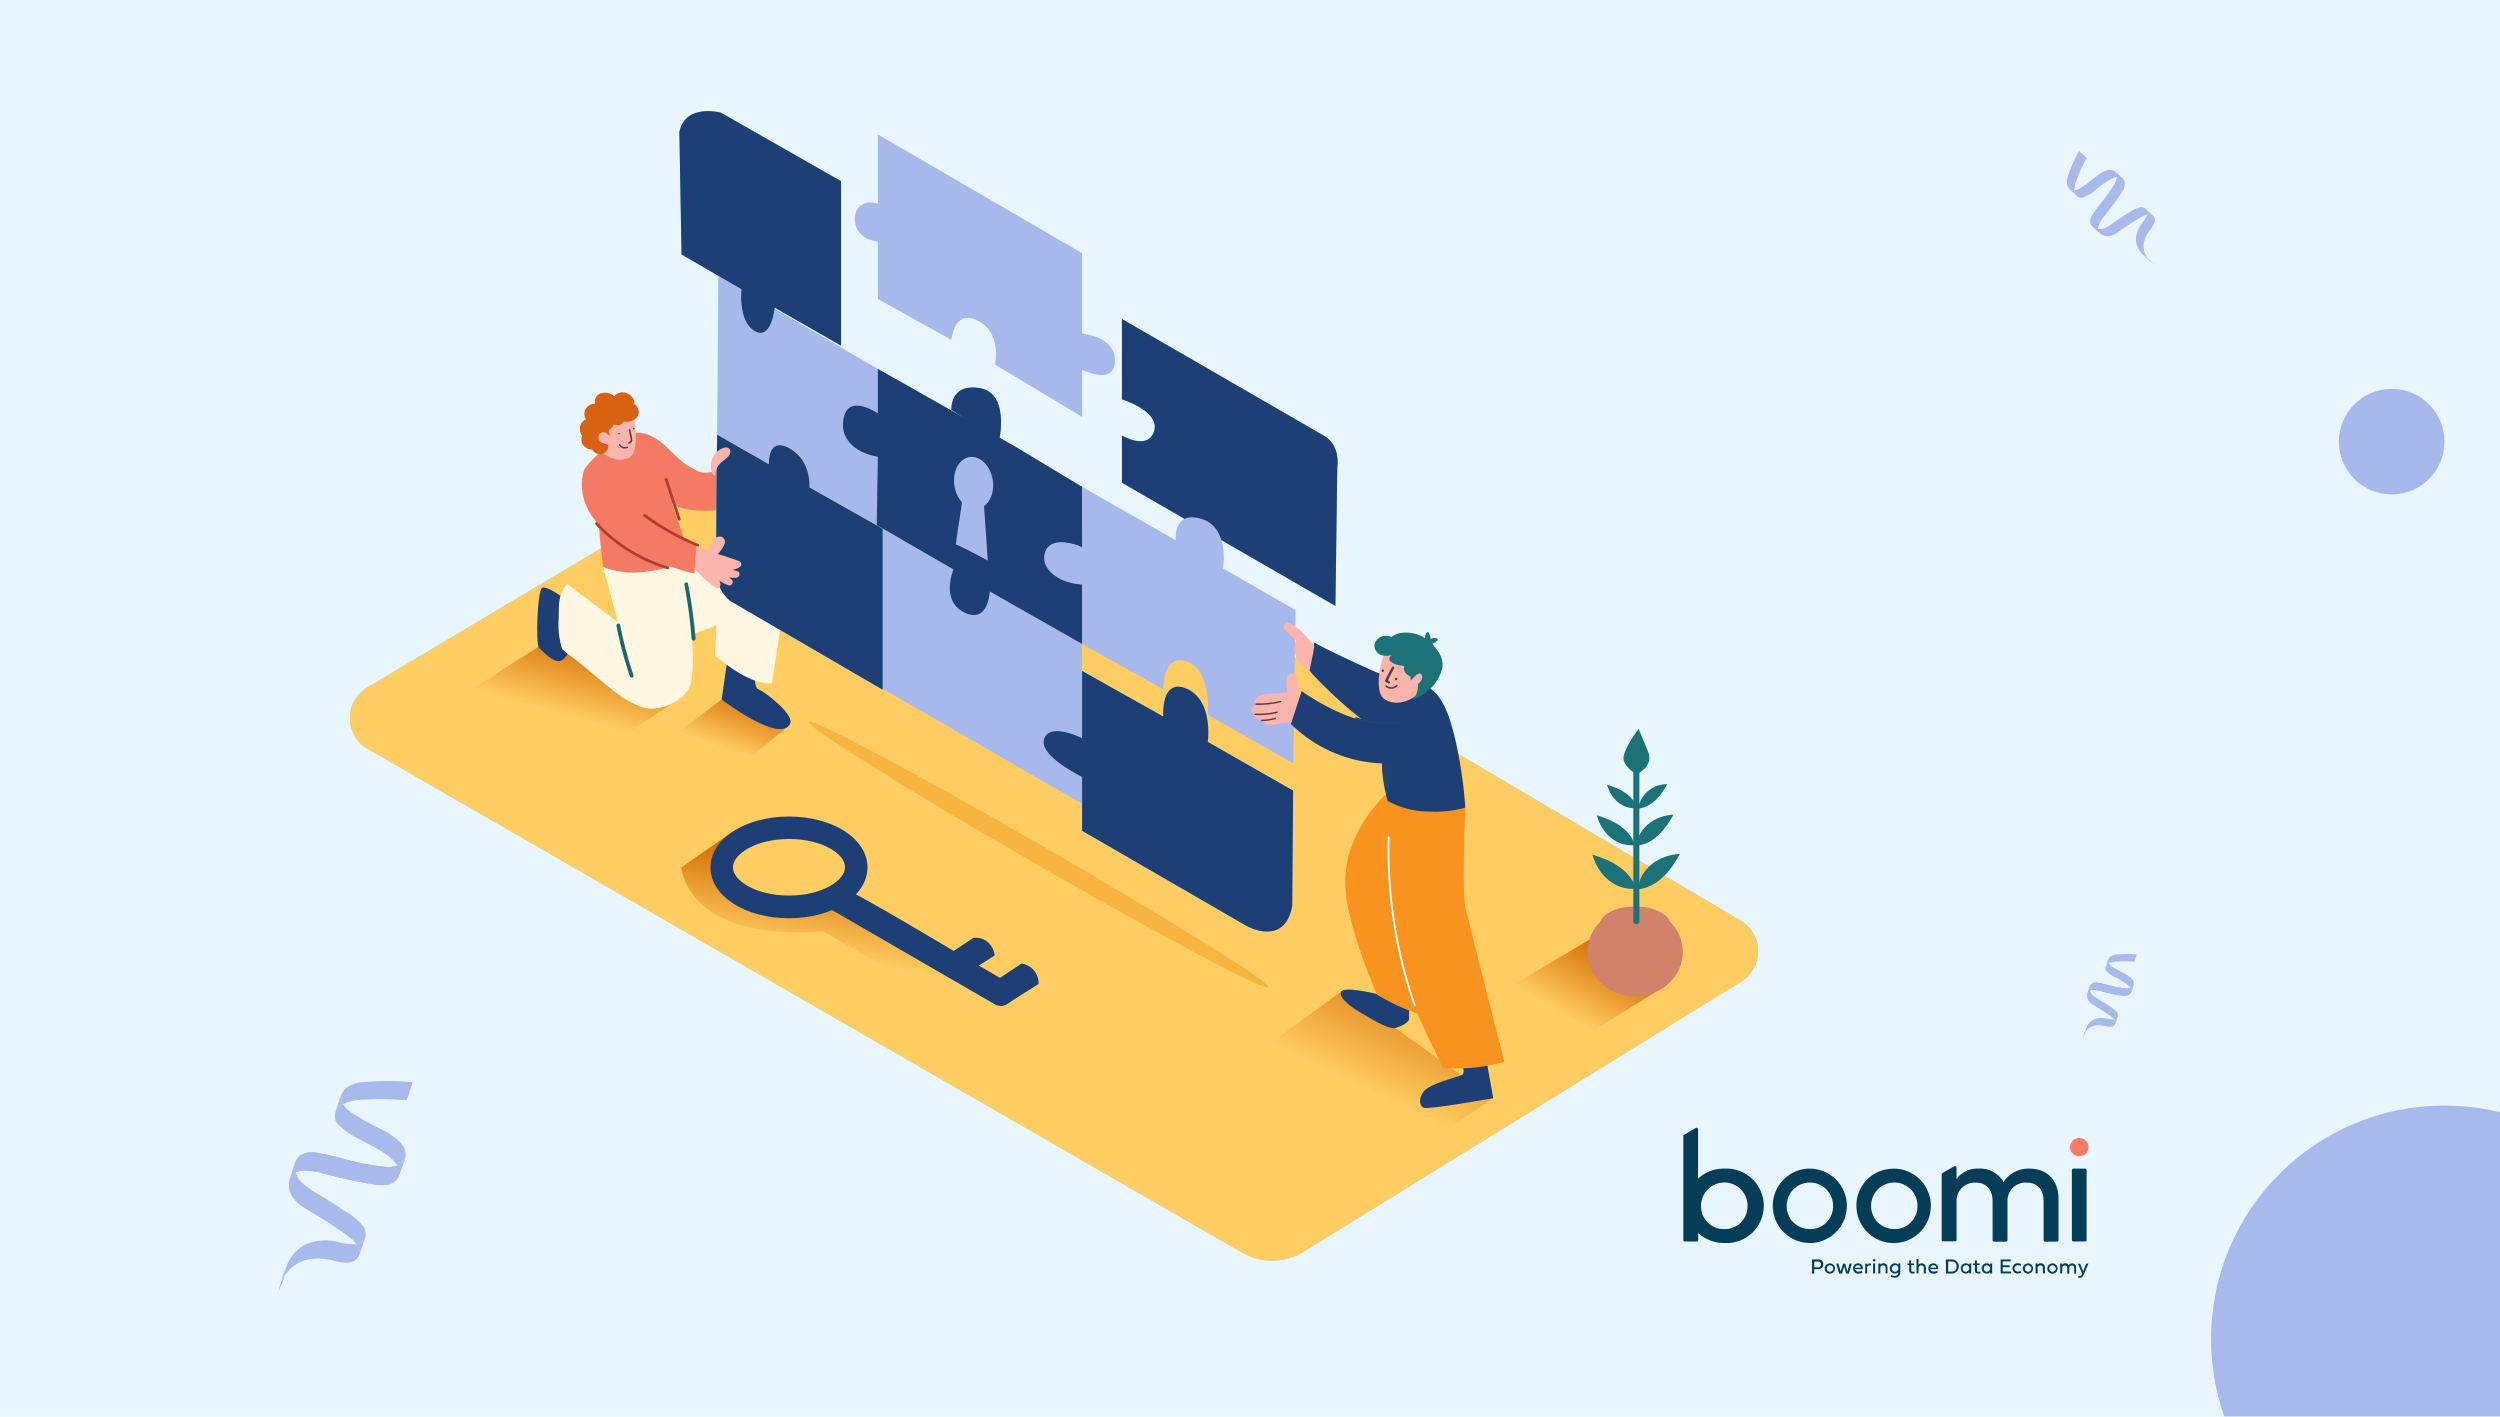 <?xml version="1.0" encoding="UTF-8"?> <svg xmlns="http://www.w3.org/2000/svg" xmlns:xlink="http://www.w3.org/1999/xlink" width="450" height="255" viewBox="0 0 450 255"><defs><clipPath id="clip-path"><rect id="Rectangle_756" data-name="Rectangle 756" width="450" height="255" fill="#7488dd"></rect></clipPath><linearGradient id="linear-gradient" x1="0.897" y1="-0.042" x2="0.484" y2="0.552" gradientUnits="objectBoundingBox"><stop offset="0" stop-color="#d46a00"></stop><stop offset="1" stop-color="#ffcd62"></stop></linearGradient><linearGradient id="linear-gradient-2" x1="0.769" y1="-0.062" x2="0.394" y2="0.626" xlink:href="#linear-gradient"></linearGradient><linearGradient id="linear-gradient-3" x1="0.7" y1="0.041" x2="0.432" y2="0.593" xlink:href="#linear-gradient"></linearGradient><linearGradient id="linear-gradient-4" x1="0.738" y1="0.172" x2="0.283" y2="0.709" xlink:href="#linear-gradient"></linearGradient><linearGradient id="linear-gradient-5" x1="0.601" y1="0.2" x2="0.45" y2="0.664" xlink:href="#linear-gradient"></linearGradient></defs><g id="Dell_Boomi_MDH_Enrich_HRMS" data-name="Dell Boomi MDH Enrich HRMS" transform="translate(-33 -3470)"><g id="Group_5049" data-name="Group 5049" transform="translate(-1662 -10)"><rect id="Rectangle_755" data-name="Rectangle 755" width="450" height="255" transform="translate(1695 3480)" fill="#e9f5ff"></rect><g id="Group_5046" data-name="Group 5046" transform="translate(2108.813 3234.171) rotate(19)" opacity="0.558"><path id="Path_15362" data-name="Path 15362" d="M102.428,424.656a1.5,1.5,0,0,0,.072.166C102.534,424.309,102.271,424.224,102.428,424.656Z" transform="translate(-0.093 -11.687)" fill="#7488dd"></path><path id="Path_15363" data-name="Path 15363" d="M102.4,426.44c-.025.065-.041.13-.066.2C102.356,426.569,102.378,426.5,102.4,426.44Z" transform="translate(-0.065 -12.892)" fill="#7488dd"></path><path id="Path_15364" data-name="Path 15364" d="M106.019,413.136v0Z" transform="translate(-2.222 -5.111)" fill="#7488dd"></path><path id="Path_15365" data-name="Path 15365" d="M106.015,410.521q0,.564,0,1.128v0l0,.127v.018a1.243,1.243,0,0,1,.313-.687A.837.837,0,0,1,106.015,410.521Z" transform="translate(-2.217 -3.582)" fill="#7488dd"></path><path id="Path_15366" data-name="Path 15366" d="M117.978,435.729l0-.057v.046Z" transform="translate(-9.216 -18.291)" fill="#7488dd"></path><path id="Path_15367" data-name="Path 15367" d="M117.975,435.619v.045h0Z" transform="translate(-9.215 -18.238)" fill="#7488dd"></path><path id="Path_15368" data-name="Path 15368" d="M105.984,406.939a.837.837,0,0,0,.308.587,3.955,3.955,0,0,1,1.478-.848,18.914,18.914,0,0,1,2.771-.9,4.864,4.864,0,0,0,.011-.692c0-.055-.025-.687,0-.692a18.6,18.6,0,0,0-3.284,1.118,2.267,2.267,0,0,0-1.142.862,3.273,3.273,0,0,0-.151,1.521c0,.1,0,.2.006.3l0-.127Q105.983,407.5,105.984,406.939Z" transform="translate(-2.186 0)" fill="#7488dd"></path><path id="Path_15369" data-name="Path 15369" d="M118,432.7c0,.007,0,.013,0,.019s0,.026,0,.039Z" transform="translate(-9.227 -16.551)" fill="#7488dd"></path><path id="Path_15370" data-name="Path 15370" d="M106.006,413.578l0-.015v.015Z" transform="translate(-2.215 -5.351)" fill="#7488dd"></path><path id="Path_15371" data-name="Path 15371" d="M117.976,435.781h0v0Z" transform="translate(-9.216 -18.355)" fill="#7488dd"></path><path id="Path_15372" data-name="Path 15372" d="M109.619,414.2c-.034-1.169-1.8-1.366-2.669-1.5a15.808,15.808,0,0,1-1.909-.352,2.527,2.527,0,0,1-.935-.414,1.243,1.243,0,0,0-.313.687.892.892,0,0,0,.481.825,5.04,5.04,0,0,0,1.48.452,12.884,12.884,0,0,1,3.035.659,1.954,1.954,0,0,1,.471.291,1.181,1.181,0,0,0,.171-.188c.069-.094.091-.237.158-.32q0,.5,0,1l-.025-.082c-.029-.049-.045-.1-.076-.153a1.068,1.068,0,0,0-.165-.2c-.019-.019-.04-.035-.06-.052-.027.024-.055.047-.084.069a1.99,1.99,0,0,1-.651.294,18.931,18.931,0,0,1-3.385.46c-.543.051-1.09.1-1.627.2a1.55,1.55,0,0,0-1.133.617,3.332,3.332,0,0,0-.135,1.569,1.674,1.674,0,0,0,.333,1.144,2.484,2.484,0,0,0,1.384.723c.6.146,1.216.259,1.82.409.627.156,1.254.324,1.87.521a2.424,2.424,0,0,1,.69.323.792.792,0,0,0,.427-.6,1,1,0,0,0-.4-.78,4.79,4.79,0,0,0-1.6-.588q-.915-.256-1.843-.461c-.822-.182-1.922-.3-2.427-1.043a1.245,1.245,0,0,1,.4-.274,5.408,5.408,0,0,1,1.615-.308,35.054,35.054,0,0,0,3.7-.449,1.763,1.763,0,0,0,1.29-.755,1.264,1.264,0,0,0,.11-.592C109.621,414.949,109.63,414.573,109.619,414.2Zm-7.284,3.178c-.158-.432.105-.347.072.166A1.5,1.5,0,0,1,102.335,417.378Z" transform="translate(0 -4.409)" fill="#7488dd"></path><path id="Path_15373" data-name="Path 15373" d="M116.966,433.343a.981.981,0,0,1,.419.661v-.045q0-.589.01-1.178c0-.013,0-.026,0-.039A.792.792,0,0,1,116.966,433.343Z" transform="translate(-8.625 -16.578)" fill="#7488dd"></path><path id="Path_15374" data-name="Path 15374" d="M106.644,442.467a4.034,4.034,0,0,0,0,.824c0-.025,0-.051,0-.076C106.646,442.967,106.641,442.717,106.644,442.467Z" transform="translate(-2.577 -22.265)" fill="#7488dd"></path><path id="Path_15375" data-name="Path 15375" d="M106.7,442.454c-.014-.081-.025-.08-.034-.032,0,.249,0,.5,0,.747,0,.025,0,.051,0,.076s.015,0,.025-.06.012-.093.02-.139c.014-.079.032-.157.053-.234,0-.012,0-.024-.006-.036C106.739,442.669,106.722,442.562,106.7,442.454Z" transform="translate(-2.603 -22.22)" fill="#7488dd"></path><path id="Path_15376" data-name="Path 15376" d="M106.7,443.78c-.01.059-.018.075-.025.06a3.923,3.923,0,0,0,.083.915,3.3,3.3,0,0,1,.011-.692,3.649,3.649,0,0,0,0-.656c-.021.077-.039.155-.053.234C106.714,443.688,106.71,443.734,106.7,443.78Z" transform="translate(-2.608 -22.815)" fill="#7488dd"></path><path id="Path_15377" data-name="Path 15377" d="M111.379,433.378c0-.187.008-.37,0-.543q-.006.589-.01,1.178l0,.057,0-.011v0a.981.981,0,0,0-.419-.661,4.417,4.417,0,0,1-1.39.29,3.65,3.65,0,0,0-2.038.876,2.817,2.817,0,0,0-.82,1.744c-.016.175-.023.351-.025.528.009-.047.02-.048.034.032.018.108.035.215.061.322,0,.012,0,.024.006.036a2.858,2.858,0,0,1,.173-.479,2.686,2.686,0,0,1,.888-1.067,3.834,3.834,0,0,1,1.5-.571,4.572,4.572,0,0,0,1.638-.346C111.47,434.445,111.377,433.894,111.379,433.378Z" transform="translate(-2.605 -16.632)" fill="#7488dd"></path><path id="Path_15378" data-name="Path 15378" d="M109.646,417.555c-.01.029-.021.056-.032.082v-.01c-.068.083-.09.226-.158.32a1.184,1.184,0,0,1-.171.188c-.027.024-.055.047-.084.069a1.991,1.991,0,0,1-.651.294,18.931,18.931,0,0,1-3.385.46c-.543.051-1.09.1-1.627.2a1.55,1.55,0,0,0-1.133.617,1.231,1.231,0,0,0-.143.475,1.4,1.4,0,0,0,.159.581,1.614,1.614,0,0,0,.1.159,1.245,1.245,0,0,1,.4-.274,5.406,5.406,0,0,1,1.615-.308,35.071,35.071,0,0,0,3.7-.449,1.763,1.763,0,0,0,1.29-.755,1.264,1.264,0,0,0,.11-.592C109.646,418.258,109.654,417.906,109.646,417.555Z" transform="translate(-0.026 -7.696)" fill="#7488dd"></path></g><g id="Group_5047" data-name="Group 5047" transform="translate(1789.813 3254.171) rotate(19)" opacity="0.558"><path id="Path_15362-2" data-name="Path 15362" d="M102.5,425.071a3.736,3.736,0,0,0,.18.413C102.768,424.205,102.111,423.994,102.5,425.071Z" transform="translate(0.006 0.717)" fill="#7488dd"></path><path id="Path_15363-2" data-name="Path 15363" d="M102.5,426.44c-.062.163-.1.325-.166.494C102.4,426.761,102.449,426.6,102.5,426.44Z" transform="translate(0.004 0.791)" fill="#7488dd"></path><path id="Path_15364-2" data-name="Path 15364" d="M106.021,413.136l0,.107v.133Z" transform="translate(0.136 0.314)" fill="#7488dd"></path><path id="Path_15365-2" data-name="Path 15365" d="M106.024,410.521q0,1.408-.005,2.816l0-.107,0,.239v-.133l-.009.317,0,.045a3.1,3.1,0,0,1,.781-1.713A2.089,2.089,0,0,1,106.024,410.521Z" transform="translate(0.136 0.22)" fill="#7488dd"></path><path id="Path_15366-2" data-name="Path 15366" d="M117.981,435.814l0-.142v.114Z" transform="translate(0.566 1.123)" fill="#7488dd"></path><path id="Path_15367-2" data-name="Path 15367" d="M117.977,435.675l0-.094,0,.206v-.112Z" transform="translate(0.566 1.119)" fill="#7488dd"></path><path id="Path_15368-2" data-name="Path 15368" d="M106.025,410.741a2.088,2.088,0,0,0,.769,1.464,9.869,9.869,0,0,1,3.687-2.115,47.193,47.193,0,0,1,6.915-2.24,12.138,12.138,0,0,0,.027-1.726c0-.138-.062-1.713-.006-1.728a46.4,46.4,0,0,0-8.194,2.791,5.655,5.655,0,0,0-2.85,2.15c-.6,1.1-.375,2.6-.377,3.8,0,.258,0,.5.016.741l.009-.317Q106.023,412.148,106.025,410.741Z" transform="translate(0.134 0)" fill="#7488dd"></path><path id="Path_15369-2" data-name="Path 15369" d="M118,432.7c0,.016-.006.032-.008.048,0,.032,0,.064.007.1Z" transform="translate(0.566 1.016)" fill="#7488dd"></path><path id="Path_15370-2" data-name="Path 15370" d="M106.006,413.627l.005-.037,0-.044Z" transform="translate(0.136 0.328)" fill="#7488dd"></path><path id="Path_15371-2" data-name="Path 15371" d="M117.976,435.782v0Z" transform="translate(0.566 1.126)" fill="#7488dd"></path><path id="Path_15372-2" data-name="Path 15372" d="M120.685,417.588c-.085-2.917-4.5-3.408-6.66-3.743a39.441,39.441,0,0,1-4.763-.877,6.305,6.305,0,0,1-2.334-1.034,3.1,3.1,0,0,0-.781,1.713,2.225,2.225,0,0,0,1.2,2.058,12.575,12.575,0,0,0,3.692,1.127c2.521.468,5.206.57,7.573,1.644a4.877,4.877,0,0,1,1.175.727,2.947,2.947,0,0,0,.426-.468c.171-.235.226-.591.395-.8q0,1.243-.005,2.486c-.021-.068-.042-.137-.063-.205-.073-.123-.112-.257-.19-.381a2.664,2.664,0,0,0-.412-.5c-.048-.047-.1-.087-.15-.13-.067.06-.137.118-.21.173a4.965,4.965,0,0,1-1.624.734,47.232,47.232,0,0,1-8.446,1.149c-1.354.126-2.719.25-4.059.492a3.868,3.868,0,0,0-2.828,1.538c-.62,1.069-.34,2.757-.338,3.915a4.178,4.178,0,0,0,.832,2.854,6.2,6.2,0,0,0,3.454,1.8c1.507.365,3.034.647,4.54,1.021,1.565.388,3.128.809,4.666,1.3a6.049,6.049,0,0,1,1.721.8,1.976,1.976,0,0,0,1.066-1.5,2.5,2.5,0,0,0-1-1.945,11.951,11.951,0,0,0-3.987-1.468q-2.284-.639-4.6-1.151c-2.052-.455-4.8-.74-6.056-2.6a3.106,3.106,0,0,1,.992-.685,13.49,13.49,0,0,1,4.029-.769,87.488,87.488,0,0,0,9.239-1.121c1.227-.268,2.6-.687,3.22-1.884a3.153,3.153,0,0,0,.273-1.476C120.69,419.456,120.712,418.519,120.685,417.588Zm-18.175,7.93c-.394-1.077.263-.866.18.413A3.735,3.735,0,0,1,102.51,425.518Z" transform="translate(0 0.271)" fill="#7488dd"></path><path id="Path_15373-2" data-name="Path 15373" d="M116.966,434.241a2.447,2.447,0,0,1,1.046,1.648l0-.206,0,.094q.012-1.47.026-2.939c0-.032-.005-.064-.007-.1A1.976,1.976,0,0,1,116.966,434.241Z" transform="translate(0.529 1.017)" fill="#7488dd"></path><path id="Path_15374-2" data-name="Path 15374" d="M106.674,442.467a10.066,10.066,0,0,0,.005,2.055c0-.063,0-.127,0-.191C106.678,443.714,106.665,443.09,106.674,442.467Z" transform="translate(0.158 1.366)" fill="#7488dd"></path><path id="Path_15375-2" data-name="Path 15375" d="M106.756,442.551c-.035-.2-.062-.2-.084-.081-.008.623,0,1.247,0,1.865,0,.063,0,.127,0,.19.017.036.037,0,.062-.15.02-.115.031-.231.051-.347.035-.2.081-.392.133-.584-.005-.03-.009-.061-.016-.09C106.843,443.087,106.8,442.82,106.756,442.551Z" transform="translate(0.16 1.364)" fill="#7488dd"></path><path id="Path_15376-2" data-name="Path 15376" d="M106.739,444.338c-.025.148-.046.186-.062.15a9.787,9.787,0,0,0,.208,2.283,8.243,8.243,0,0,1,.028-1.727,9.1,9.1,0,0,0,.009-1.638c-.052.193-.1.387-.133.584C106.77,444.107,106.759,444.223,106.739,444.338Z" transform="translate(0.16 1.4)" fill="#7488dd"></path><path id="Path_15377-2" data-name="Path 15377" d="M118.417,434.189c0-.466.021-.922-.008-1.354q-.014,1.468-.026,2.939l0,.142-.005-.028v0a2.447,2.447,0,0,0-1.046-1.648,11.018,11.018,0,0,1-3.468.723,9.107,9.107,0,0,0-5.085,2.185,7.028,7.028,0,0,0-2.047,4.351c-.04.436-.057.876-.063,1.317.022-.118.049-.12.084.081.046.269.087.537.151.8.006.029.01.06.016.09a7.136,7.136,0,0,1,.431-1.194,6.7,6.7,0,0,1,2.217-2.662,9.566,9.566,0,0,1,3.741-1.424c1.316-.245,2.924-.124,4.087-.863C118.643,436.852,118.412,435.478,118.417,434.189Z" transform="translate(0.16 1.021)" fill="#7488dd"></path><path id="Path_15378-2" data-name="Path 15378" d="M120.686,417.555c-.026.071-.053.139-.08.2v-.024c-.169.207-.224.564-.395.8a2.952,2.952,0,0,1-.426.468c-.067.06-.137.118-.21.173a4.968,4.968,0,0,1-1.624.734,47.232,47.232,0,0,1-8.446,1.149c-1.354.126-2.719.25-4.059.492a3.868,3.868,0,0,0-2.828,1.538,3.072,3.072,0,0,0-.357,1.184,3.491,3.491,0,0,0,.4,1.45,4.021,4.021,0,0,0,.259.4,3.106,3.106,0,0,1,.992-.685,13.49,13.49,0,0,1,4.029-.769,87.489,87.489,0,0,0,9.239-1.121c1.226-.268,2.6-.687,3.22-1.884a3.153,3.153,0,0,0,.273-1.476C120.687,419.31,120.706,418.43,120.686,417.555Z" transform="translate(0.002 0.472)" fill="#7488dd"></path></g><g id="Group_5048" data-name="Group 5048" transform="translate(1698.085 3312.217) rotate(-47)" opacity="0.558"><path id="Path_15362-3" data-name="Path 15362" d="M102.447,424.755a2.031,2.031,0,0,0,.1.225C102.59,424.284,102.233,424.169,102.447,424.755Z" transform="translate(-0.07 -8.732)" fill="#7488dd"></path><path id="Path_15363-3" data-name="Path 15363" d="M102.42,426.44c-.034.088-.055.177-.09.269C102.365,426.615,102.395,426.526,102.42,426.44Z" transform="translate(-0.049 -9.633)" fill="#7488dd"></path><path id="Path_15364-3" data-name="Path 15364" d="M106.02,413.136l0,.058v.072Z" transform="translate(-1.66 -3.819)" fill="#7488dd"></path><path id="Path_15365-3" data-name="Path 15365" d="M106.017,410.521q0,.765,0,1.53l0-.058,0,.13v-.072l-.005.172v.024a1.686,1.686,0,0,1,.425-.931A1.135,1.135,0,0,1,106.017,410.521Z" transform="translate(-1.656 -2.676)" fill="#7488dd"></path><path id="Path_15366-3" data-name="Path 15366" d="M117.979,435.749l0-.077v.062Z" transform="translate(-6.886 -13.667)" fill="#7488dd"></path><path id="Path_15367-3" data-name="Path 15367" d="M117.976,435.632l0-.051v.112h0Z" transform="translate(-6.885 -13.627)" fill="#7488dd"></path><path id="Path_15368-3" data-name="Path 15368" d="M105.994,407.845a1.135,1.135,0,0,0,.418.8,5.363,5.363,0,0,1,2-1.15,25.653,25.653,0,0,1,3.758-1.217,6.6,6.6,0,0,0,.015-.938c0-.075-.034-.931,0-.939a25.229,25.229,0,0,0-4.454,1.517,3.074,3.074,0,0,0-1.549,1.169,4.439,4.439,0,0,0-.2,2.063c0,.14,0,.274.008.4l.005-.172Q105.993,408.61,105.994,407.845Z" transform="translate(-1.634 0)" fill="#7488dd"></path><path id="Path_15369-3" data-name="Path 15369" d="M118,432.7c0,.009,0,.017,0,.026s0,.035,0,.052Z" transform="translate(-6.894 -12.366)" fill="#7488dd"></path><path id="Path_15370-3" data-name="Path 15370" d="M106.006,413.59l0-.02v-.024Z" transform="translate(-1.655 -3.998)" fill="#7488dd"></path><path id="Path_15371-3" data-name="Path 15371" d="M117.976,435.781h0v0Z" transform="translate(-6.886 -13.714)" fill="#7488dd"></path><path id="Path_15372-3" data-name="Path 15372" d="M112.255,415.007c-.046-1.586-2.445-1.852-3.62-2.034a21.441,21.441,0,0,1-2.589-.477,3.428,3.428,0,0,1-1.269-.562,1.685,1.685,0,0,0-.425.931,1.209,1.209,0,0,0,.653,1.119,6.835,6.835,0,0,0,2.007.613,17.473,17.473,0,0,1,4.116.893,2.651,2.651,0,0,1,.638.4,1.6,1.6,0,0,0,.231-.255c.093-.128.123-.321.215-.434q0,.676,0,1.351l-.034-.111c-.039-.067-.061-.14-.1-.207a1.448,1.448,0,0,0-.224-.273c-.026-.025-.055-.047-.082-.071-.037.033-.074.064-.114.094a2.7,2.7,0,0,1-.883.4,25.672,25.672,0,0,1-4.59.624c-.736.069-1.478.136-2.206.267a2.1,2.1,0,0,0-1.537.836,4.518,4.518,0,0,0-.184,2.128,2.271,2.271,0,0,0,.452,1.551,3.369,3.369,0,0,0,1.877.98c.819.2,1.649.352,2.468.555.851.211,1.7.44,2.536.706a3.288,3.288,0,0,1,.935.437,1.074,1.074,0,0,0,.579-.815,1.361,1.361,0,0,0-.543-1.057,6.5,6.5,0,0,0-2.167-.8q-1.241-.347-2.5-.626c-1.115-.247-2.607-.4-3.291-1.415a1.687,1.687,0,0,1,.539-.372,7.332,7.332,0,0,1,2.19-.418,47.558,47.558,0,0,0,5.022-.609,2.391,2.391,0,0,0,1.75-1.024,1.714,1.714,0,0,0,.149-.8C112.258,416.022,112.27,415.513,112.255,415.007Zm-9.878,4.31c-.214-.586.143-.471.1.225A2.033,2.033,0,0,1,102.377,419.317Z" transform="translate(0 -3.294)" fill="#7488dd"></path><path id="Path_15373-3" data-name="Path 15373" d="M116.966,433.557a1.33,1.33,0,0,1,.569.9v-.112l0,.051q.007-.8.014-1.6c0-.017,0-.035,0-.052A1.074,1.074,0,0,1,116.966,433.557Z" transform="translate(-6.444 -12.386)" fill="#7488dd"></path><path id="Path_15374-3" data-name="Path 15374" d="M106.651,442.467a5.471,5.471,0,0,0,0,1.117c0-.034,0-.069,0-.1C106.653,443.145,106.647,442.805,106.651,442.467Z" transform="translate(-1.925 -16.636)" fill="#7488dd"></path><path id="Path_15375-3" data-name="Path 15375" d="M106.716,442.477c-.019-.109-.034-.108-.046-.044,0,.338,0,.678,0,1.013,0,.034,0,.069,0,.1s.02,0,.034-.082c.011-.062.017-.126.028-.189.019-.107.044-.213.072-.318,0-.016-.005-.033-.008-.049C106.764,442.768,106.741,442.623,106.716,442.477Z" transform="translate(-1.945 -16.602)" fill="#7488dd"></path><path id="Path_15376-3" data-name="Path 15376" d="M106.711,443.913c-.014.081-.025.1-.034.082a5.32,5.32,0,0,0,.113,1.241,4.48,4.48,0,0,1,.015-.939,4.949,4.949,0,0,0,.005-.89c-.028.1-.053.211-.072.318C106.728,443.788,106.721,443.851,106.711,443.913Z" transform="translate(-1.948 -17.047)" fill="#7488dd"></path><path id="Path_15377-3" data-name="Path 15377" d="M113.056,433.571c0-.253.011-.5,0-.736q-.008.8-.014,1.6l0,.077,0-.015v0a1.33,1.33,0,0,0-.569-.9,5.989,5.989,0,0,1-1.885.393,4.949,4.949,0,0,0-2.764,1.187,3.82,3.82,0,0,0-1.113,2.365c-.022.237-.031.476-.034.716.012-.064.026-.065.046.044.025.146.047.292.082.436,0,.016.006.033.008.049a3.878,3.878,0,0,1,.234-.649,3.642,3.642,0,0,1,1.2-1.447,5.2,5.2,0,0,1,2.033-.774,6.2,6.2,0,0,0,2.221-.469C113.178,435.018,113.053,434.271,113.056,433.571Z" transform="translate(-1.946 -12.427)" fill="#7488dd"></path><path id="Path_15378-3" data-name="Path 15378" d="M112.276,417.555c-.014.039-.029.075-.043.111v-.013c-.092.113-.122.306-.215.434a1.6,1.6,0,0,1-.231.254c-.037.033-.074.064-.114.094a2.7,2.7,0,0,1-.883.4,25.675,25.675,0,0,1-4.59.624c-.736.069-1.478.136-2.206.267a2.1,2.1,0,0,0-1.537.836,1.67,1.67,0,0,0-.194.644,1.9,1.9,0,0,0,.216.788,2.18,2.18,0,0,0,.141.216,1.689,1.689,0,0,1,.539-.372,7.331,7.331,0,0,1,2.19-.418,47.559,47.559,0,0,0,5.022-.609,2.391,2.391,0,0,0,1.75-1.024,1.714,1.714,0,0,0,.149-.8C112.277,418.509,112.287,418.031,112.276,417.555Z" transform="translate(-0.019 -5.75)" fill="#7488dd"></path></g><circle id="Ellipse_946" data-name="Ellipse 946" cx="9.5" cy="9.5" r="9.5" transform="translate(2116 3550)" fill="#7488dd" opacity="0.558"></circle><g id="Mask_Group_27" data-name="Mask Group 27" transform="translate(1695 3480)" opacity="0.558" clip-path="url(#clip-path)"><circle id="Ellipse_947" data-name="Ellipse 947" cx="42" cy="42" r="42" transform="translate(398 199)" fill="#7488dd"></circle></g></g><g id="Problem_Solving_Isometric" data-name="Problem Solving_Isometric" transform="translate(73.208 3486.448)"><path id="Path_17766" data-name="Path 17766" d="M25.923,128.227,110.308,78a6.436,6.436,0,0,1,6.551,0L273.092,170.19A6.436,6.436,0,0,1,273.2,181.2l-78.786,48.629a10.727,10.727,0,0,1-11.006.165L26,139.318a6.436,6.436,0,0,1-.079-11.092Z" transform="translate(0 -20.954)" fill="#6de2fc"></path><path id="Path_17767" data-name="Path 17767" d="M25.923,128.237l84.385-50.223a6.436,6.436,0,0,1,6.551,0L273.092,170.2a6.436,6.436,0,0,1,.107,11.006l-78.786,48.629a10.727,10.727,0,0,1-11.006.164L26,139.328a6.436,6.436,0,0,1-.079-11.092Z" transform="translate(0 -20.957)" fill="#ffcd62"></path><path id="Path_17768" data-name="Path 17768" d="M111.127,91.439a4.14,4.14,0,0,1-.872.536.143.143,0,0,1-.129.186h-.465a3.475,3.475,0,0,1-2.86-.586,8.653,8.653,0,0,1-1.917-1.159c-1.43-1.13-2.861-2.8-4.484-3.976a8.631,8.631,0,0,0,.079.973l.35,3.154.622,5.592a1.518,1.518,0,0,0,.05.479c2.7,3.49,10.119,2.26,10.119,2.26S116.011,87.556,111.127,91.439Z" transform="translate(-22.109 -23.613)" fill="#f47a63"></path><path id="Path_17769" data-name="Path 17769" d="M265.014,224.88,245.82,238.9,273.975,256.5,292.1,244.274" transform="translate(-63.535 -63.05)" fill="url(#linear-gradient)"></path><path id="Path_17770" data-name="Path 17770" d="M112.855,151.66l-8.725,6.608,10.2,6.887,10.212-8.446" transform="translate(-23.171 -42.192)" fill="url(#linear-gradient-2)"></path><path id="Path_17771" data-name="Path 17771" d="M66.822,136.64,51.34,146.487,72.672,158.88l17.885-11.893" transform="translate(-8.133 -37.913)" fill="url(#linear-gradient-3)"></path><path id="Path_17772" data-name="Path 17772" d="M122.533,141.352s-.779,4.341.486,4.849,6.436,4.534,5.649,6.15C126.9,156.055,116.34,148,116.34,148l1.309-9.182" transform="translate(-26.649 -38.534)" fill="#1d3f75"></path><path id="Path_17773" data-name="Path 17773" d="M115.385,119.15c0,.837-.715,15.275-.715,15.275s5.871,5.414,10.241,5.07l2.145-14.016" transform="translate(-26.174 -32.931)" fill="#fff7e1"></path><path id="Path_17774" data-name="Path 17774" d="M101.23,130.466s7.795.894,12.386-3.847c2.667-2.76,7.709-7.473,7.709-7.473l-18.593-1.366" transform="translate(-22.345 -32.54)" fill="#fff7e1"></path><path id="Path_17775" data-name="Path 17775" d="M115.422,45l28.705,16.784v7.981s-5.163-3.211-5.628,1.316c-.479,4.655,5.628,6.508,5.628,6.508l-.2,12.286L131.834,83.08s.236-5.335-3.576-7.023c-4.026-1.766-3.7,2.861-3.7,2.861L115.2,73.605,115.422,45" transform="translate(-26.325 -11.807)" fill="#a7b8ec"></path><path id="Path_17776" data-name="Path 17776" d="M154,39.036V28.7s-3.182-.193-3.969-2.861,1.051-4.956,3.969-3.919V9.43L190.761,30.8v14.46s6.093.536,5.921,5.006-5.921,1.509-5.921,1.509v8.489l-15.668-9.418s1.43-6.15-3.7-8.167c-3.712-1.43-4.155,3.726-4.155,3.726L154,39.036" transform="translate(-36.194 -1.674)" fill="#a7b8ec"></path><path id="Path_17777" data-name="Path 17777" d="M152.344,107.74v9.969s-5.542-3.576-7.337-.222,6.357,6.887,6.357,6.887v11.642l37.945,21.9v-28.77Z" transform="translate(-34.742 -29.68)" fill="#a7b8ec"></path><path id="Path_17778" data-name="Path 17778" d="M116.875,35.617s-.665,5.878,2.46,7.566c2.946,1.588,3.526-4.248,3.526-4.248L134.8,45.772V16.165L113.163,3.83S106.784,2.1,105.69,7.284l.393,22.069Z" transform="translate(-23.615)" fill="#6de2fc"></path><path id="Path_17779" data-name="Path 17779" d="M174.168,77.145s-.35-4.813,5.1-3.919,3.49,9.49,3.49,9.49" transform="translate(-43.122 -19.817)" fill="#6de2fc"></path><path id="Path_17780" data-name="Path 17780" d="M255.521,107.534l.329-24.944s.715-3.919-2.431-5.721L217.09,55.88V70.34s6.93,2.145,5.793,5.721-5.793.787-5.793.787v8.5Z" transform="translate(-55.35 -14.907)" fill="#6de2fc"></path><path id="Path_17781" data-name="Path 17781" d="M115.138,85l9.332,5.328s-.315-5.085,3.7-2.861,3.576,7.023,3.576,7.023l13.18,7.43V130.9l-27.382-15.947a6.658,6.658,0,0,1-2.431-4.212C114.809,108.041,115.138,85,115.138,85Z" transform="translate(-26.263 -23.202)" fill="#6de2fc"></path><path id="Path_17782" data-name="Path 17782" d="M152.945,96.544l13.816,8s-2.4,5.585,1.945,7.738S173.3,108.5,173.3,108.5l16.612,9.454V107.228s-5.557-.393-6.579-4.291,4.563-3.626,6.579-2.324V89.672l-12.028-7.244L153.145,68.44v8s-4.949-3.418-6.05.443,1.731,6.636,6.05,7.38l-.2,12.286" transform="translate(-35.343 -18.485)" fill="#6de2fc"></path><path id="Path_17783" data-name="Path 17783" d="M204.3,144.45v12.114s-5.785-2.946-6.829.129,6.829,6.837,6.829,6.837v9.7L233.972,190.4s6.8,3.819,8.16-3.654L242.289,166l-15.361-8.767s1.051-7.394-3.726-9.54-4.291,4.97-4.291,4.97Z" transform="translate(-49.735 -40.138)" fill="#6de2fc"></path><path id="Path_17784" data-name="Path 17784" d="M116.875,35.617s-.665,5.878,2.46,7.566c2.946,1.588,3.526-4.248,3.526-4.248L134.8,45.772V16.165L113.163,3.83S106.784,2.1,105.69,7.284l.393,22.069Z" transform="translate(-23.615)" fill="#1d3f75"></path><path id="Path_17785" data-name="Path 17785" d="M174.168,77.145s-.35-4.813,5.1-3.919,3.49,9.49,3.49,9.49" transform="translate(-43.122 -19.817)" fill="#1d3f75"></path><path id="Path_17786" data-name="Path 17786" d="M255.521,107.534l.329-24.944s.715-3.919-2.431-5.721L217.09,55.88V70.34s6.93,2.145,5.793,5.721-5.793.787-5.793.787v8.5Z" transform="translate(-55.35 -14.907)" fill="#1d3f75"></path><path id="Path_17787" data-name="Path 17787" d="M115.138,85l9.332,5.328s-.315-5.085,3.7-2.861,3.576,7.023,3.576,7.023l13.18,7.43V130.9l-27.382-15.947a6.658,6.658,0,0,1-2.431-4.212C114.809,108.041,115.138,85,115.138,85Z" transform="translate(-26.263 -23.202)" fill="#1d3f75"></path><path id="Path_17788" data-name="Path 17788" d="M152.945,96.544l13.816,8s-2.4,5.585,1.945,7.738S173.3,108.5,173.3,108.5l16.612,9.454V107.228s-5.557-.393-6.579-4.291,4.563-3.626,6.579-2.324V89.672l-12.028-7.244L153.145,68.44v8s-4.949-3.418-6.05.443,1.731,6.636,6.05,7.38l-.2,12.286" transform="translate(-35.343 -18.485)" fill="#1d3f75"></path><path id="Path_17789" data-name="Path 17789" d="M204.3,144.45v12.114s-5.785-2.946-6.829.129,6.829,6.837,6.829,6.837v9.7L233.972,190.4s6.8,3.819,8.16-3.654L242.289,166l-15.361-8.767s1.051-7.394-3.726-9.54-4.291,4.97-4.291,4.97Z" transform="translate(-49.735 -40.138)" fill="#1d3f75"></path><path id="Path_17790" data-name="Path 17790" d="M204.341,98.13l16.884,9.633s-.615-5.392,4.563-3.876,3.919,8.932,3.919,8.932l13.065,7.495-.436,27.59-15.361-8.767s.715-7.952-3.726-9.54-4.291,4.97-4.291,4.97l-14.624-8.152V115.686c-3.712-.064-7.866-2.675-6.579-5.936s6.579-.715,6.579-.715V98.13" transform="translate(-49.774 -26.943)" fill="#a7b8ec"></path><path id="Path_17791" data-name="Path 17791" d="M280.059,225.357c-.215-.265-6.436-1.695-7.545-1.066s.393,2.324,3.211,3.983,5.235,3.1,6.372,2.746,2.367-1.008,2.367-1.659V222.79" transform="translate(-71.035 -62.455)" fill="#1d3f75"></path><path id="Path_17792" data-name="Path 17792" d="M299.634,242.348c0,.379.751,1.9,0,2.267s-5.835,1.559-6.872,2.989-.672,2.524,0,2.911,12.529-1.731,12.529-1.731l-1.43-8.074" transform="translate(-76.723 -67.56)" fill="#1d3f75"></path><path id="Path_17793" data-name="Path 17793" d="M294.606,151.325s-.679-2.818-4.734-4.083-3.511,7.731-3.511,7.731" transform="translate(-75.077 -40.898)" fill="#1d3f75"></path><path id="Path_17794" data-name="Path 17794" d="M283.156,172.5c-.422.186-10.67,7.766-9.8,19.4.529,7.023,5.642,18.808,5.642,18.808s8.253,5.249,13.587,3.919" transform="translate(-71.365 -48.129)" fill="#f7931e"></path><path id="Path_17795" data-name="Path 17795" d="M283.224,177.19S280.485,189.1,281.5,196.5s11.657,28.677,11.657,28.677a28.648,28.648,0,0,0,11.049-1.058s-6.436-25.13-7.03-27.89,0-17.828,0-17.828" transform="translate(-73.635 -49.465)" fill="#f7931e"></path><path id="Path_17796" data-name="Path 17796" d="M282.257,145.277s-12.929-5.542-17.1-7.967c0,0-1.1,4.405-.88,5.006s10.984,11.771,16.569,12.722" transform="translate(-68.785 -38.104)" fill="#1d3f75"></path><path id="Path_17797" data-name="Path 17797" d="M74.107,124.981s-2.374-1.752-3.268-1.473-1.237,10.169-.615,10.777,2.7,2.861,3.883,2.389,1.874-2.389,1.874-2.389" transform="translate(-13.422 -34.164)" fill="#1d3f75"></path><path id="Path_17798" data-name="Path 17798" d="M97.458,117.1l-14.145.865,2.667,9.947-9.118-6.887c-1.774,1.9-1.48,3.912-1.573,6.436a14.638,14.638,0,0,0,.5,4.8c.05.172.107.336.172.5.851.779,1.838,1.466,2.517,2,1.638,1.294,3.225,2.646,4.834,3.976,2.274,1.874,4.441,3.669,7.323,4.527s7.924-1.294,8.51-4.655C100.168,132.59,98.3,123.1,97.458,117.1Z" transform="translate(-14.947 -32.347)" fill="#fff7e1"></path><path id="Path_17799" data-name="Path 17799" d="M260.549,156.743l-2.689-1.23c-.479-.222-.894.493-.415.715l2.689,1.23C260.642,157.673,261.028,156.965,260.549,156.743Z" transform="translate(-66.786 -43.278)" fill="#606060"></path><path id="Path_17800" data-name="Path 17800" d="M300.846,172.163q-2.267-7.108-4.048-14.36c-.129-.515-.922-.293-.794.222q1.774,7.251,4.048,14.36C300.209,172.878,301,172.657,300.846,172.163Z" transform="translate(-77.827 -43.859)" fill="#606060"></path><path id="Path_17801" data-name="Path 17801" d="M87.108,82.881c-.543-.951-2.231-2.2-3.218-1.1a1.158,1.158,0,0,0,.164,1.609,4.856,4.856,0,0,0,1.988.815.522.522,0,0,0,.672-.508.551.551,0,0,0,.393-.815Z" transform="translate(-17.334 -22.163)" fill="#fbb5ad"></path><path id="Path_17802" data-name="Path 17802" d="M99.593,107.2l-14.5-3.576s.451,6.293,1.015,10.491a15.473,15.473,0,0,0,8.51.715,18.171,18.171,0,0,0,5.635-1.6,12.715,12.715,0,0,0,1.659-1.03C101.688,110.707,99.772,108.733,99.593,107.2Z" transform="translate(-17.747 -28.507)" fill="#f47a63"></path><path id="Path_17803" data-name="Path 17803" d="M101.779,104.8c0,1.137-.3,3.94-.365,5.077-6.107-1.63-19.308-6.05-20.224-15.154a8.281,8.281,0,0,1,.429-3.661,17.163,17.163,0,0,1,3.046-3.2,12.018,12.018,0,0,1,5.635-3.29c2.639-.472,4.72,1.244,6.615,3.032.715,1.652-1.344,3.268-1.073,4.949l3.69,11.084,2.253,1.159" transform="translate(-16.623 -23.057)" fill="#f47a63"></path><path id="Path_17804" data-name="Path 17804" d="M91.413,79.19s1.6,7.444-.851,8.388a4.366,4.366,0,0,1-5.392-2.145A10.591,10.591,0,0,1,85,81.857S86.858,79.211,91.413,79.19Z" transform="translate(-17.699 -21.547)" fill="#fbb5ad"></path><path id="Path_17805" data-name="Path 17805" d="M90.49,76.478c.079-1.809-2.446-2.953-3.611-1.43a2.624,2.624,0,0,0-2.145-.608,1.6,1.6,0,0,0-1.359,1.952,1.967,1.967,0,0,0-1.595.779,1.759,1.759,0,0,0,0,2.024,1.8,1.8,0,0,0-1.108,1.952A2.2,2.2,0,0,0,81.05,82.2a1.681,1.681,0,0,0-.107.358,1.738,1.738,0,0,0,.808,1.738,2,2,0,0,0,1.137.343,1.538,1.538,0,0,0,1.43.83,1.48,1.48,0,0,0,1.43-1.366,1.43,1.43,0,0,0-.079-.6,3.49,3.49,0,0,0,.179-2.389,1.28,1.28,0,0,0,.308-.15,1.43,1.43,0,0,0,.579-.858A2.06,2.06,0,0,0,87.8,80.2a.98.98,0,0,0,.715-.651,2.41,2.41,0,0,0,2.553-.9A1.7,1.7,0,0,0,90.49,76.478Z" transform="translate(-16.482 -20.165)" fill="#d86212"></path><path id="Path_17806" data-name="Path 17806" d="M87.621,85.773a1.781,1.781,0,0,0-.772-1.173.937.937,0,0,0-1.337.122,1.073,1.073,0,0,0,.057,1.244c.329.429.865.436,1.33.622.279.114.443-.164.386-.4a.358.358,0,0,0,.336-.415Z" transform="translate(-17.818 -23.024)" fill="#fbb5ad"></path><path id="Path_17807" data-name="Path 17807" d="M93.182,83.681c0-.172-.3-.1-.265.072l.229,1.166a3.147,3.147,0,0,1,.107.536c0,.322-.157.379-.4.529a.136.136,0,0,0,.136.236c.315-.193.579-.286.558-.715A15.27,15.27,0,0,0,93.182,83.681Z" transform="translate(-19.939 -22.798)" fill="#56403d"></path><path id="Path_17808" data-name="Path 17808" d="M94.166,83.28a.136.136,0,1,0,.136.136.136.136,0,0,0-.136-.136Z" transform="translate(-20.294 -22.712)" fill="#56403d"></path><path id="Path_17809" data-name="Path 17809" d="M90.466,84.53a.136.136,0,1,0,.136.136.136.136,0,0,0-.136-.136Z" transform="translate(-19.24 -23.068)" fill="#56403d"></path><path id="Path_17810" data-name="Path 17810" d="M91.909,87.819a.944.944,0,0,1-1.18-.386.136.136,0,1,0-.236.136,1.223,1.223,0,0,0,1.559.486C92.209,88,92.073,87.762,91.909,87.819Z" transform="translate(-19.281 -23.876)" fill="#56403d"></path><path id="Path_17811" data-name="Path 17811" d="M114.3,110.63a1.688,1.688,0,0,0-1.5.98c-.222.379-.365.787-.615,1.151-.408.586-.715.358-1.316.086s-1.194.644-.551.944a3.8,3.8,0,0,0,1.638.565,1.352,1.352,0,0,0,.872-.629.508.508,0,0,0,.872.207,5.879,5.879,0,0,0,1.373-2,.973.973,0,0,0-.772-1.309Z" transform="translate(-24.855 -30.504)" fill="#fbb5ad"></path><path id="Path_17812" data-name="Path 17812" d="M117.5,115.772q-3.8-1.273-7.63-2.532c-.157,1.287-.236,2.574-.336,3.862a18.593,18.593,0,0,0,3.74,3.447.615.615,0,0,0,.915-.522,2,2,0,0,0-.2-.715,8.288,8.288,0,0,0,1.652.851.615.615,0,0,0,.594-1.015l-.508-.415a5.106,5.106,0,0,0,1.287.057c.644-.057.872-1.03.164-1.194a8.683,8.683,0,0,1-.844-.236,2.939,2.939,0,0,0,1.43-.594C118.147,116.48,117.883,115.929,117.5,115.772Z" transform="translate(-24.709 -31.247)" fill="#fbb5ad"></path><path id="Path_17813" data-name="Path 17813" d="M115.934,88.283a3.44,3.44,0,0,0-2,4.663.436.436,0,0,0,.458.279,3.3,3.3,0,0,1,1.216-2.417h0c.543-.451,1.223-.865,1.43-1.43C117.378,88.547,116.72,88.018,115.934,88.283Z" transform="translate(-25.878 -24.118)" fill="#fbb5ad"></path><path id="Path_17814" data-name="Path 17814" d="M262.435,152.451a17.836,17.836,0,0,1-4.291-3.018c.079-1.43.164-4.584-1.43-4.291-.772.157-.715,1.044-.715,1.659a15.094,15.094,0,0,0,.086,1.623c-1.816.715-4.713-.293-5.721,1.538a.551.551,0,0,0,0,.551,1,1,0,0,0,.179.2,2.066,2.066,0,0,0-.715.586.565.565,0,0,0,.072.887,1.48,1.48,0,0,0,.35.193.6.6,0,0,0,0,.15c0,.622.486.894,1.237.965a1.43,1.43,0,0,0,1.666.88,17.879,17.879,0,0,0,3.089-.572,30.4,30.4,0,0,1,3.2,1.545.558.558,0,0,0,.715-.815.536.536,0,0,0,.193-.715.594.594,0,0,0,0-.715.551.551,0,0,0,.443-.279c.343.2.715.393,1.051.572C262.507,153.71,263.064,152.766,262.435,152.451Z" transform="translate(-64.625 -40.33)" fill="#fbb5ad"></path><path id="Path_17815" data-name="Path 17815" d="M255.2,152a17.442,17.442,0,0,1-4.377.451.136.136,0,1,0,0,.272,17.736,17.736,0,0,0,4.448-.458C255.446,152.257,255.367,152,255.2,152Z" transform="translate(-64.922 -42.289)" fill="#56403d"></path><path id="Path_17816" data-name="Path 17816" d="M254.474,154.678a13.13,13.13,0,0,1-3.9.35.136.136,0,0,0,0,.272,13.4,13.4,0,0,0,3.976-.358C254.724,154.907,254.646,154.635,254.474,154.678Z" transform="translate(-64.852 -43.05)" fill="#56403d"></path><path id="Path_17817" data-name="Path 17817" d="M254.694,156.22a9.155,9.155,0,0,1-2.439.358.136.136,0,0,0,0,.272,9.433,9.433,0,0,0,2.51-.372.136.136,0,0,0-.072-.257Z" transform="translate(-65.329 -43.491)" fill="#56403d"></path><path id="Path_17818" data-name="Path 17818" d="M276.006,162.55a25.673,25.673,0,0,0,1.051,6.758,15.733,15.733,0,0,0,7.673,1.917,20.109,20.109,0,0,0,6.279-.715c-.322-6.236-2.725-20.4-5.721-20.109-3.783.365-7.516,4.841-7.516,4.841-7.023,1.03-16.212-5.721-16.212-5.721l-1.931,5.928a24.593,24.593,0,0,0,16.376,7.1Z" transform="translate(-67.469 -41.582)" fill="#1d3f75"></path><path id="Path_17819" data-name="Path 17819" d="M263.344,136.576c-1.43-1.731-2.367-3.032-4.362-4.1-.594-.315-1.495.379-1.016,1.015a15.611,15.611,0,0,0,2,1.967v.186a4.348,4.348,0,0,0,.157,3.132,6.786,6.786,0,0,0,2.338,2.145C262.765,139.48,263.094,138.035,263.344,136.576Z" transform="translate(-66.956 -36.705)" fill="#fbb5ad"></path><path id="Path_17820" data-name="Path 17820" d="M329.931,211.62l-14.181,8.41s.451,5.635,11.3,10.191l16.319-10.155" transform="translate(-83.456 -59.273)" fill="url(#linear-gradient-4)"></path><ellipse id="Ellipse_695" data-name="Ellipse 695" cx="8.574" cy="7.974" rx="8.574" ry="7.974" transform="translate(245.545 146.926)" fill="#d2816b"></ellipse><ellipse id="Ellipse_696" data-name="Ellipse 696" cx="6.422" cy="3.476" rx="6.422" ry="3.476" transform="translate(247.691 146.712)" fill="#d2816b"></ellipse><path id="Path_17821" data-name="Path 17821" d="M345.8,169.246v27.246a.551.551,0,0,0,1.094,0V169.246a.551.551,0,0,0-1.094,0Z" transform="translate(-92.016 -47.063)" fill="#1c7377"></path><path id="Path_17822" data-name="Path 17822" d="M347.68,165.473a2.632,2.632,0,0,0,.165-2.081c-.25-.715-.615-1.473-.908-2.21s-.558-1.38-.88-2.052h0c-.322.164-2.625,3.626-2.717,5.085s1.816,2.675,1.816,2.675l.579.365c.107.064,1.1-.758,1.216-.858A3.1,3.1,0,0,0,347.68,165.473Z" transform="translate(-91.314 -44.32)" fill="#1c7377"></path><path id="Path_17823" data-name="Path 17823" d="M347,177.365h0c2.431-.236,4.1-2.281,5.249-4.405A5.275,5.275,0,0,0,347,177.365Z" transform="translate(-92.358 -48.26)" fill="#1c7377"></path><path id="Path_17824" data-name="Path 17824" d="M344.6,177.319h0c-.715-2.324-3.089-3.576-5.4-4.219C339.865,175.589,341.918,177.57,344.6,177.319Z" transform="translate(-90.136 -48.3)" fill="#1c7377"></path><path id="Path_17825" data-name="Path 17825" d="M346.56,186.247h0c3.089-.3,5.228-2.9,6.686-5.607C349.964,180.812,346.946,182.878,346.56,186.247Z" transform="translate(-92.233 -50.448)" fill="#1c7377"></path><path id="Path_17826" data-name="Path 17826" d="M343.492,186.171h0c-.937-2.961-3.926-4.505-6.872-5.371C337.464,183.975,340.117,186.5,343.492,186.171Z" transform="translate(-89.401 -50.493)" fill="#1c7377"></path><path id="Path_17827" data-name="Path 17827" d="M346.89,196.906h0c3.526-.343,5.957-3.311,7.616-6.386C350.773,190.713,347.333,193.066,346.89,196.906Z" transform="translate(-92.327 -53.262)" fill="#1c7377"></path><path id="Path_17828" data-name="Path 17828" d="M343.376,196.831h0c-1.066-3.375-4.477-5.135-7.866-6.121C336.511,194.321,339.529,197.2,343.376,196.831Z" transform="translate(-89.085 -53.316)" fill="#1c7377"></path><path id="Path_17829" data-name="Path 17829" d="M176.55,100.09c-.315,3-.9,5.964-1.28,8.953,1.866.765,5.757,2.918,5.757,2.918l-.715-10.405Z" transform="translate(-43.437 -27.501)" fill="#a7b8ec"></path><ellipse id="Ellipse_697" data-name="Ellipse 697" cx="3.49" cy="4.713" rx="3.49" ry="4.713" transform="matrix(0.987, -0.158, 0.158, 0.987, 130.847, 66.375)" fill="#a7b8ec"></ellipse><path id="Path_17830" data-name="Path 17830" d="M136.739,199.953c-1.223,1.13-3.726-2.861-5.242-2.338a25.744,25.744,0,0,1-7.28,1.43,10.61,10.61,0,0,1-6.615-1.43,6.8,6.8,0,0,1,.429-11.235L115.356,185l-9.146,6.365s.758,13.387,25.487,11.514l28.712,16.391,7.352-5.557Z" transform="translate(-23.764 -51.69)" fill="url(#linear-gradient-5)"></path><path id="Path_17831" data-name="Path 17831" d="M127.661,199.417c-7.924,0-14.131-4.019-14.131-9.154s6.207-9.154,14.131-9.154,14.131,4.019,14.131,9.154S135.584,199.417,127.661,199.417Zm0-14.267c-5.943,0-10.09,2.7-10.09,5.106s4.162,5.077,10.09,5.077,10.09-2.7,10.09-5.106-4.141-5.077-10.09-5.077Z" transform="translate(-25.849 -50.581)" fill="#1d3f75"></path><path id="Path_17832" data-name="Path 17832" d="M145.739,199.246c.465-.422,19.881,11.213,19.881,11.213l12.565,7.3-2.732,2.145a2.145,2.145,0,0,1-2.417.164L142.8,202.557Z" transform="translate(-34.187 -55.745)" fill="#1d3f75"></path><path id="Path_17833" data-name="Path 17833" d="M189.8,218.12,184.71,221.5l2.682,3.747,5.471-3.461A3.564,3.564,0,0,0,189.8,218.12Z" transform="translate(-46.126 -61.125)" fill="#1d3f75"></path><path id="Path_17834" data-name="Path 17834" d="M180.382,212.417a3.368,3.368,0,0,0-2.6-.787l-4.856,3.225,2.682,3.747,5.993-3.79a3.676,3.676,0,0,0-1.223-2.4Z" transform="translate(-42.77 -59.269)" fill="#1d3f75"></path><path id="Path_17835" data-name="Path 17835" d="M288.989,216.424a85.264,85.264,0,0,1-4.677-30.143.172.172,0,1,0-.343,0,85.536,85.536,0,0,0,4.691,30.228C288.739,216.717,289.067,216.632,288.989,216.424Z" transform="translate(-74.394 -52.006)" fill="#fff"></path><path id="Path_17836" data-name="Path 17836" d="M283.665,156.92a17.878,17.878,0,0,1-7.659-.794c-.207-.072-.3.257-.093.329a18.135,18.135,0,0,0,7.752.808C283.88,157.242,283.887,156.9,283.665,156.92Z" transform="translate(-72.074 -43.461)" fill="#204472"></path><path id="Path_17837" data-name="Path 17837" d="M282.53,167.74h1.931l-.88,6.758S282.637,169.564,282.53,167.74Z" transform="translate(-73.992 -46.773)" fill="#204472"></path><path id="Path_17838" data-name="Path 17838" d="M289.349,144.6c-1.209.644-2.71-.4-3.712-1.044-1.216-.779-2.439-2.145-1.745-3.683.107-.229-.265-.365-.372-.136-.715,1.6.408,3.139,1.695,4.012,1.144.779,2.861,1.952,4.291,1.2A.192.192,0,1,0,289.349,144.6Z" transform="translate(-74.211 -38.761)" fill="#009245"></path><path id="Path_17839" data-name="Path 17839" d="M283.086,137.71s-2.946,8.038-.186,9.64c3.032,1.759,6.172-1.216,6.172-1.216s3.018-6.951,0-8.753S283.558,136.716,283.086,137.71Z" transform="translate(-73.762 -37.854)" fill="#fbb5ad"></path><path id="Path_17840" data-name="Path 17840" d="M284.048,145.967a.586.586,0,0,1-.207-.114,23.968,23.968,0,0,1,1.123-2.145.223.223,0,1,0-.386-.222,23.951,23.951,0,0,0-1.194,2.274.236.236,0,0,0,0,.272,1.123,1.123,0,0,0,.515.35C284.205,146.532,284.32,146.1,284.048,145.967Z" transform="translate(-74.223 -39.831)" fill="#56403d"></path><path id="Path_17841" data-name="Path 17841" d="M292.828,141.3c.35-1.688-.422-2.86-1.516-4.191q-.129-.157-.279-.315a2.452,2.452,0,0,0,.923-.579.229.229,0,0,0-.064-.386,1.43,1.43,0,0,0-1.116.114,3.326,3.326,0,0,0-.329-1.123.229.229,0,0,0-.386-.036,1.216,1.216,0,0,0-.3.987,6.515,6.515,0,0,0-4.484-.908,3.747,3.747,0,0,0-1.573.715,2.231,2.231,0,0,0-1.216-.215,2.045,2.045,0,0,0-1.838,1.659,1.816,1.816,0,0,0,1.695,1.9,2.861,2.861,0,0,0,1.43-.129c-.422.343-.758.858,0,1.359,1.352.88,2.374.257,2.2,1.023-.143.629.565,1.266,1.158,1.495a6.683,6.683,0,0,0,.043.772,1.9,1.9,0,0,1,.944.286.236.236,0,0,1,.35.172,4.169,4.169,0,0,1-.844,2.918,8.625,8.625,0,0,0,2.86-1.745A7.7,7.7,0,0,0,292.828,141.3Zm-2.632-5.843v.114a.228.228,0,0,0,0,.072v.229A.823.823,0,0,1,290.2,135.456Z" transform="translate(-73.456 -37.359)" fill="#1c7377"></path><path id="Path_17842" data-name="Path 17842" d="M285.359,147.983a1.251,1.251,0,0,1-1.731.079c-.15-.122-.322.122-.172.243a1.545,1.545,0,0,0,2.1-.093C285.688,148.076,285.495,147.848,285.359,147.983Z" transform="translate(-74.24 -41.133)" fill="#56403d"></path><path id="Path_17843" data-name="Path 17843" d="M286.089,146.2a.225.225,0,1,0,.132.29.225.225,0,0,0-.132-.29Z" transform="translate(-74.92 -40.634)" fill="#56403d"></path><path id="Path_17844" data-name="Path 17844" d="M282.739,144.094a.225.225,0,1,0,.132.29.225.225,0,0,0-.132-.29Z" transform="translate(-73.965 -40.033)" fill="#56403d"></path><path id="Path_17845" data-name="Path 17845" d="M289.189,146.932s1.909-2.8,2.4-1.466-2.582,2.725-2.582,2.725" transform="translate(-75.838 -40.324)" fill="#fbb5ad"></path><path id="Path_17846" data-name="Path 17846" d="M107.616,122.422c-.079-.429-.715-.25-.658.179a89.571,89.571,0,0,1,1.3,9.719.359.359,0,0,0,.715,0,91.248,91.248,0,0,0-1.359-9.9Z" transform="translate(-23.976 -33.793)" fill="#18696d"></path><path id="Path_17847" data-name="Path 17847" d="M92.922,141.835a72.48,72.48,0,0,1-2.4-9.053c-.086-.429-.715-.25-.658.179a72.477,72.477,0,0,0,2.4,9.054C92.407,142.429,93.065,142.25,92.922,141.835Z" transform="translate(-19.107 -36.744)" fill="#18696d"></path><path id="Path_17848" data-name="Path 17848" d="M97.672,115.014A28.605,28.605,0,0,1,84.929,107.1c-.222-.243-.586.122-.358.358A29.141,29.141,0,0,0,97.536,115.5a.257.257,0,0,0,.136-.486Z" transform="translate(-17.579 -29.475)" fill="#af3e2f"></path><path id="Path_17849" data-name="Path 17849" d="M106.482,110.323a43.53,43.53,0,0,1-9.518-5.342c-.265-.193-.522.25-.257.443a44.023,44.023,0,0,0,9.64,5.378C106.646,110.938,106.782,110.452,106.482,110.323Z" transform="translate(-21.024 -28.881)" fill="#af3e2f"></path><path id="Path_17850" data-name="Path 17850" d="M104.858,103.231,102.5,96.08c-.1-.307-.594-.179-.493.136l2.36,7.151C104.443,103.682,104.937,103.546,104.858,103.231Z" transform="translate(-22.562 -26.309)" fill="#af3e2f"></path><ellipse id="Ellipse_698" data-name="Ellipse 698" cx="1.688" cy="47.756" rx="1.688" ry="47.756" transform="translate(104.532 114.972) rotate(-60)" fill="#f7b43e"></ellipse></g><g id="boomi-website-logo" transform="translate(329.3 3671.1)"><circle id="Ellipse_948" data-name="Ellipse 948" cx="1.658" cy="1.658" r="1.658" transform="translate(76.316 3.731)" fill="#ff7c66"></circle><path id="Path_19387" data-name="Path 19387" d="M77.848,31.6a6.7,6.7,0,0,1,.346,13.389h-.346A6.7,6.7,0,0,1,77.5,31.6Zm0,10.889a4.093,4.093,0,0,0,4.182-4.009v-.2a4.17,4.17,0,1,0-8.34-.025h0a4.089,4.089,0,0,0,3.96,4.207A.482.482,0,0,0,77.848,42.485Z" transform="translate(-48.38 -22.346)" fill="#033d58"></path><path id="Path_19388" data-name="Path 19388" d="M139.405,31.6a6.7,6.7,0,1,1-6.806,6.707,6.612,6.612,0,0,1,6.558-6.682A.928.928,0,0,1,139.405,31.6Zm0,10.889a4.093,4.093,0,0,0,4.182-4.009v-.2a4.17,4.17,0,1,0-8.34-.025h0a4.089,4.089,0,0,0,3.96,4.207A.615.615,0,0,0,139.405,42.489Z" transform="translate(-94.742 -22.35)" fill="#033d58"></path><path id="Path_19389" data-name="Path 19389" d="M289.3,44.419V31.9a.286.286,0,0,1,.3-.3h2.054a.3.3,0,0,1,.3.3h0V44.419a.3.3,0,0,1-.3.3H289.6A.3.3,0,0,1,289.3,44.419Z" transform="translate(-212.663 -22.35)" fill="#033d58"></path><path id="Path_19390" data-name="Path 19390" d="M210.315,30.245a5.333,5.333,0,0,0-4.578,2.4,4.892,4.892,0,0,0-4.578-2.4,4.582,4.582,0,0,0-3.885,1.881V30.1a.3.3,0,0,0-.272-.3.459.459,0,0,0-.173.049l-2.153,1.237a.136.136,0,0,0-.074.124V43.04a.286.286,0,0,0,.3.3h2.079a.286.286,0,0,0,.3-.3v-6.9a3.259,3.259,0,0,1,3.465-3.366c1.906,0,3.019,1.237,3.019,3.366V43.09a.3.3,0,0,0,.3.3h2.079a.3.3,0,0,0,.3-.3V35.962a3.254,3.254,0,0,1,3.489-3.192c1.881,0,3.019,1.237,3.019,3.366V43.09a.3.3,0,0,0,.3.3h2.079a.3.3,0,0,0,.3-.3V35.566C215.586,32.448,213.73,30.245,210.315,30.245Z" transform="translate(-141.399 -20.995)" fill="#033d58"></path><path id="Path_19391" data-name="Path 19391" d="M14.075,9.25a6.807,6.807,0,0,0-4.727,1.807V2.2a.286.286,0,0,0-.3-.3.352.352,0,0,0-.148.049L6.774,3.187a.136.136,0,0,0-.074.124V22.069a.3.3,0,0,0,.3.3H9.076a.3.3,0,0,0,.3-.3h0V20.832A6.85,6.85,0,0,0,14.1,22.639,6.7,6.7,0,1,0,14.421,9.25Zm0,10.889A4.093,4.093,0,0,1,9.892,16.13v-.2a4.182,4.182,0,1,1,8.365,0,4.089,4.089,0,0,1-3.96,4.207Z" fill="#033d58"></path><path id="Path_19392" data-name="Path 19392" d="M100.7,99.442v.767h-.4V97.685h1.138a.807.807,0,0,1,.891.718v.148a.834.834,0,0,1-.817.866h-.074Zm0-1.386V99.1h.668a.519.519,0,0,0,.544-.47v-.049a.482.482,0,0,0-.47-.52H100.7Z" transform="translate(-70.436 -72.076)" fill="#033d58"></path><path id="Path_19393" data-name="Path 19393" d="M110.44,100.5a.928.928,0,0,1-.025,1.856.93.93,0,0,1-.916-.916.914.914,0,0,1,.916-.916C110.416,100.5,110.416,100.5,110.44,100.5Zm0,1.51a.582.582,0,1,0-.569-.594v.025a.576.576,0,0,0,.569.569Z" transform="translate(-77.359 -74.199)" fill="#033d58"></path><path id="Path_19394" data-name="Path 19394" d="M119.9,102.111l.4-1.411h.4l-.52,1.782h-.495l-.371-1.262-.371,1.262h-.52l-.52-1.782h.4l.4,1.411.421-1.386h.4Z" transform="translate(-83.68 -74.349)" fill="#033d58"></path><path id="Path_19395" data-name="Path 19395" d="M131.855,102.179a1.284,1.284,0,0,1-.668.173.9.9,0,0,1-.99-.841v-.1a.868.868,0,0,1,.841-.916h.025a.856.856,0,0,1,.891.817.685.685,0,0,1-.025.223h-1.386a.585.585,0,0,0,.619.445,1.117,1.117,0,0,0,.619-.173Zm-.272-.891a.444.444,0,0,0-.445-.445h-.049a.514.514,0,0,0-.544.445Z" transform="translate(-92.933 -74.195)" fill="#033d58"></path><path id="Path_19396" data-name="Path 19396" d="M139.371,100.872a.467.467,0,0,1,.445-.272.88.88,0,0,1,.247.049l-.049.346a.723.723,0,0,0-.223-.049c-.2,0-.445.1-.445.495v.965H139v-1.782h.371Z" transform="translate(-99.559 -74.274)" fill="#033d58"></path><path id="Path_19397" data-name="Path 19397" d="M144.6,97.623a.223.223,0,1,1,.223.223.208.208,0,0,1-.223-.223Zm.025,2.351V98.192H145v1.782Z" transform="translate(-103.773 -71.866)" fill="#033d58"></path><path id="Path_19398" data-name="Path 19398" d="M150.158,101.162v1.064h-.346v-.99a.413.413,0,0,0-.371-.445h-.074a.447.447,0,0,0-.495.4v1.039H148.5v-1.782h.371v.223a.657.657,0,0,1,.544-.272.667.667,0,0,1,.718.619A.435.435,0,0,1,150.158,101.162Z" transform="translate(-106.708 -74.119)" fill="#033d58"></path><path id="Path_19399" data-name="Path 19399" d="M156.9,101.406a.887.887,0,0,1,.866-.916h.025a.73.73,0,0,1,.619.272v-.247h.371v1.658a.887.887,0,0,1-.891.891h-.1a1.775,1.775,0,0,1-.718-.148l.049-.322a1.444,1.444,0,0,0,.643.148c.4,0,.643-.2.643-.544v-.148a.7.7,0,0,1-.619.272.882.882,0,0,1-.891-.866Zm.94-.569a.571.571,0,0,0-.569.544v.025a.546.546,0,0,0,.544.594h.025a.6.6,0,0,0,.594-.594v-.025a.6.6,0,0,0-.569-.594C157.862,100.837,157.837,100.837,157.837,100.837Z" transform="translate(-113.025 -74.189)" fill="#033d58"></path><path id="Path_19400" data-name="Path 19400" d="M170.393,99.191v.891a.236.236,0,0,0,.223.272h.049a1.242,1.242,0,0,0,.3-.049l.049.322a1.026,1.026,0,0,1-.4.049.533.533,0,0,1-.594-.47V99.166H169.7v-.3h.322V98.3h.346v.569h.52v.3h-.495Z" transform="translate(-122.661 -72.543)" fill="#033d58"></path><path id="Path_19401" data-name="Path 19401" d="M177.983,98.91v1.064h-.371v-.99a.413.413,0,0,0-.371-.445h-.074a.447.447,0,0,0-.495.4v1.039H176.3V97.4h.371v1.039a.73.73,0,0,1,1.287.322A.314.314,0,0,1,177.983,98.91Z" transform="translate(-127.628 -71.866)" fill="#033d58"></path><path id="Path_19402" data-name="Path 19402" d="M186.555,102.183a1.284,1.284,0,0,1-.668.173.9.9,0,0,1-.99-.841v-.1a.868.868,0,0,1,.841-.916h.049a.856.856,0,0,1,.866.841.482.482,0,0,1-.025.2h-1.386a.585.585,0,0,0,.619.445,1.117,1.117,0,0,0,.619-.173Zm-.247-.891a.444.444,0,0,0-.445-.445h-.049a.514.514,0,0,0-.544.445Z" transform="translate(-134.096 -74.199)" fill="#033d58"></path><path id="Path_19403" data-name="Path 19403" d="M198.764,97.7a1.262,1.262,0,1,1,0,2.524H197.7V97.7Zm.841,1.262a.806.806,0,0,0-.693-.891H198.1v1.807h.619a.8.8,0,0,0,.891-.668A.421.421,0,0,0,199.606,98.962Z" transform="translate(-143.732 -72.092)" fill="#033d58"></path><path id="Path_19404" data-name="Path 19404" d="M208.467,101.406a.887.887,0,0,1,.866-.916h.025a.73.73,0,0,1,.619.272v-.247h.371V102.3h-.371v-.247a.7.7,0,0,1-.619.272.887.887,0,0,1-.891-.891C208.442,101.456,208.467,101.431,208.467,101.406Zm.916-.569a.571.571,0,0,0-.569.544v.025a.546.546,0,0,0,.544.594h.025a.6.6,0,0,0,.594-.594v-.025a.6.6,0,0,0-.569-.594C209.407,100.837,209.407,100.837,209.382,100.837Z" transform="translate(-151.825 -74.189)" fill="#033d58"></path><path id="Path_19405" data-name="Path 19405" d="M218.193,99.191v.891a.236.236,0,0,0,.223.272h.049a1.242,1.242,0,0,0,.3-.049l.049.322a1.026,1.026,0,0,1-.4.049.533.533,0,0,1-.594-.47V99.166H217.5v-.3h.322V98.3h.346v.569h.52v.3h-.495Z" transform="translate(-158.632 -72.543)" fill="#033d58"></path><path id="Path_19406" data-name="Path 19406" d="M223.7,101.406a.887.887,0,0,1,.866-.916h.025a.73.73,0,0,1,.619.272v-.247h.371V102.3h-.371v-.247a.7.7,0,0,1-.619.272.887.887,0,0,1-.891-.891Zm.94-.569a.571.571,0,0,0-.569.544v.025a.546.546,0,0,0,.544.594h0a.6.6,0,0,0,.594-.594v-.025a.571.571,0,0,0-.569-.544Z" transform="translate(-163.294 -74.189)" fill="#033d58"></path><path id="Path_19407" data-name="Path 19407" d="M239.356,100.2H237.5V97.7h1.807v.346h-1.435v.693h1.237v.346h-1.237v.767h1.46v.346Z" transform="translate(-173.682 -72.092)" fill="#033d58"></path><path id="Path_19408" data-name="Path 19408" d="M247.136,100.425a1.235,1.235,0,0,1,.52.124l-.049.322a1.108,1.108,0,0,0-.495-.1.6.6,0,0,0-.643.52v.049a.566.566,0,0,0,.594.569h.025a1.6,1.6,0,0,0,.495-.1l.049.322a1.448,1.448,0,0,1-.544.124.93.93,0,0,1-.124-1.856.483.483,0,0,0,.173.025Z" transform="translate(-180.15 -74.123)" fill="#033d58"></path><path id="Path_19409" data-name="Path 19409" d="M254.54,100.5a.928.928,0,0,1-.025,1.856.93.93,0,0,1-.916-.916.914.914,0,0,1,.916-.916C254.516,100.5,254.516,100.5,254.54,100.5Zm0,1.51a.582.582,0,1,0-.569-.594v.025a.576.576,0,0,0,.569.569Z" transform="translate(-185.798 -74.199)" fill="#033d58"></path><path id="Path_19410" data-name="Path 19410" d="M264.583,101.149v1.064h-.371v-.99a.413.413,0,0,0-.371-.445h-.074a.447.447,0,0,0-.495.4v1.039H262.9v-1.782h.371v.223a.73.73,0,0,1,1.287.322A.483.483,0,0,1,264.583,101.149Z" transform="translate(-192.796 -74.106)" fill="#033d58"></path><path id="Path_19411" data-name="Path 19411" d="M272.34,100.5a.928.928,0,0,1-.025,1.856.93.93,0,0,1-.916-.916.914.914,0,0,1,.916-.916C272.316,100.5,272.316,100.5,272.34,100.5Zm0,1.51a.582.582,0,1,0-.569-.594v.025a.576.576,0,0,0,.569.569Z" transform="translate(-199.192 -74.199)" fill="#033d58"></path><path id="Path_19412" data-name="Path 19412" d="M282.334,100.771a.66.66,0,0,1,.619-.322.668.668,0,0,1,.718.619v1.188h-.346v-.99c0-.3-.148-.445-.421-.445a.443.443,0,0,0-.47.421v1.039h-.371v-1.015c0-.3-.148-.445-.421-.445a.426.426,0,0,0-.47.4v1.015H280.8v-1.782h.371v.223a.657.657,0,0,1,.544-.272A.729.729,0,0,1,282.334,100.771Z" transform="translate(-206.266 -74.123)" fill="#033d58"></path><path id="Path_19413" data-name="Path 19413" d="M295.185,100.7h.4l-.841,2c-.148.322-.3.544-.718.544a.659.659,0,0,1-.3-.074l.049-.3a.732.732,0,0,0,.247.049c.247,0,.322-.124.421-.322l.025-.1-.767-1.782h.4l.544,1.361Z" transform="translate(-215.974 -74.349)" fill="#033d58"></path></g></g></svg> 